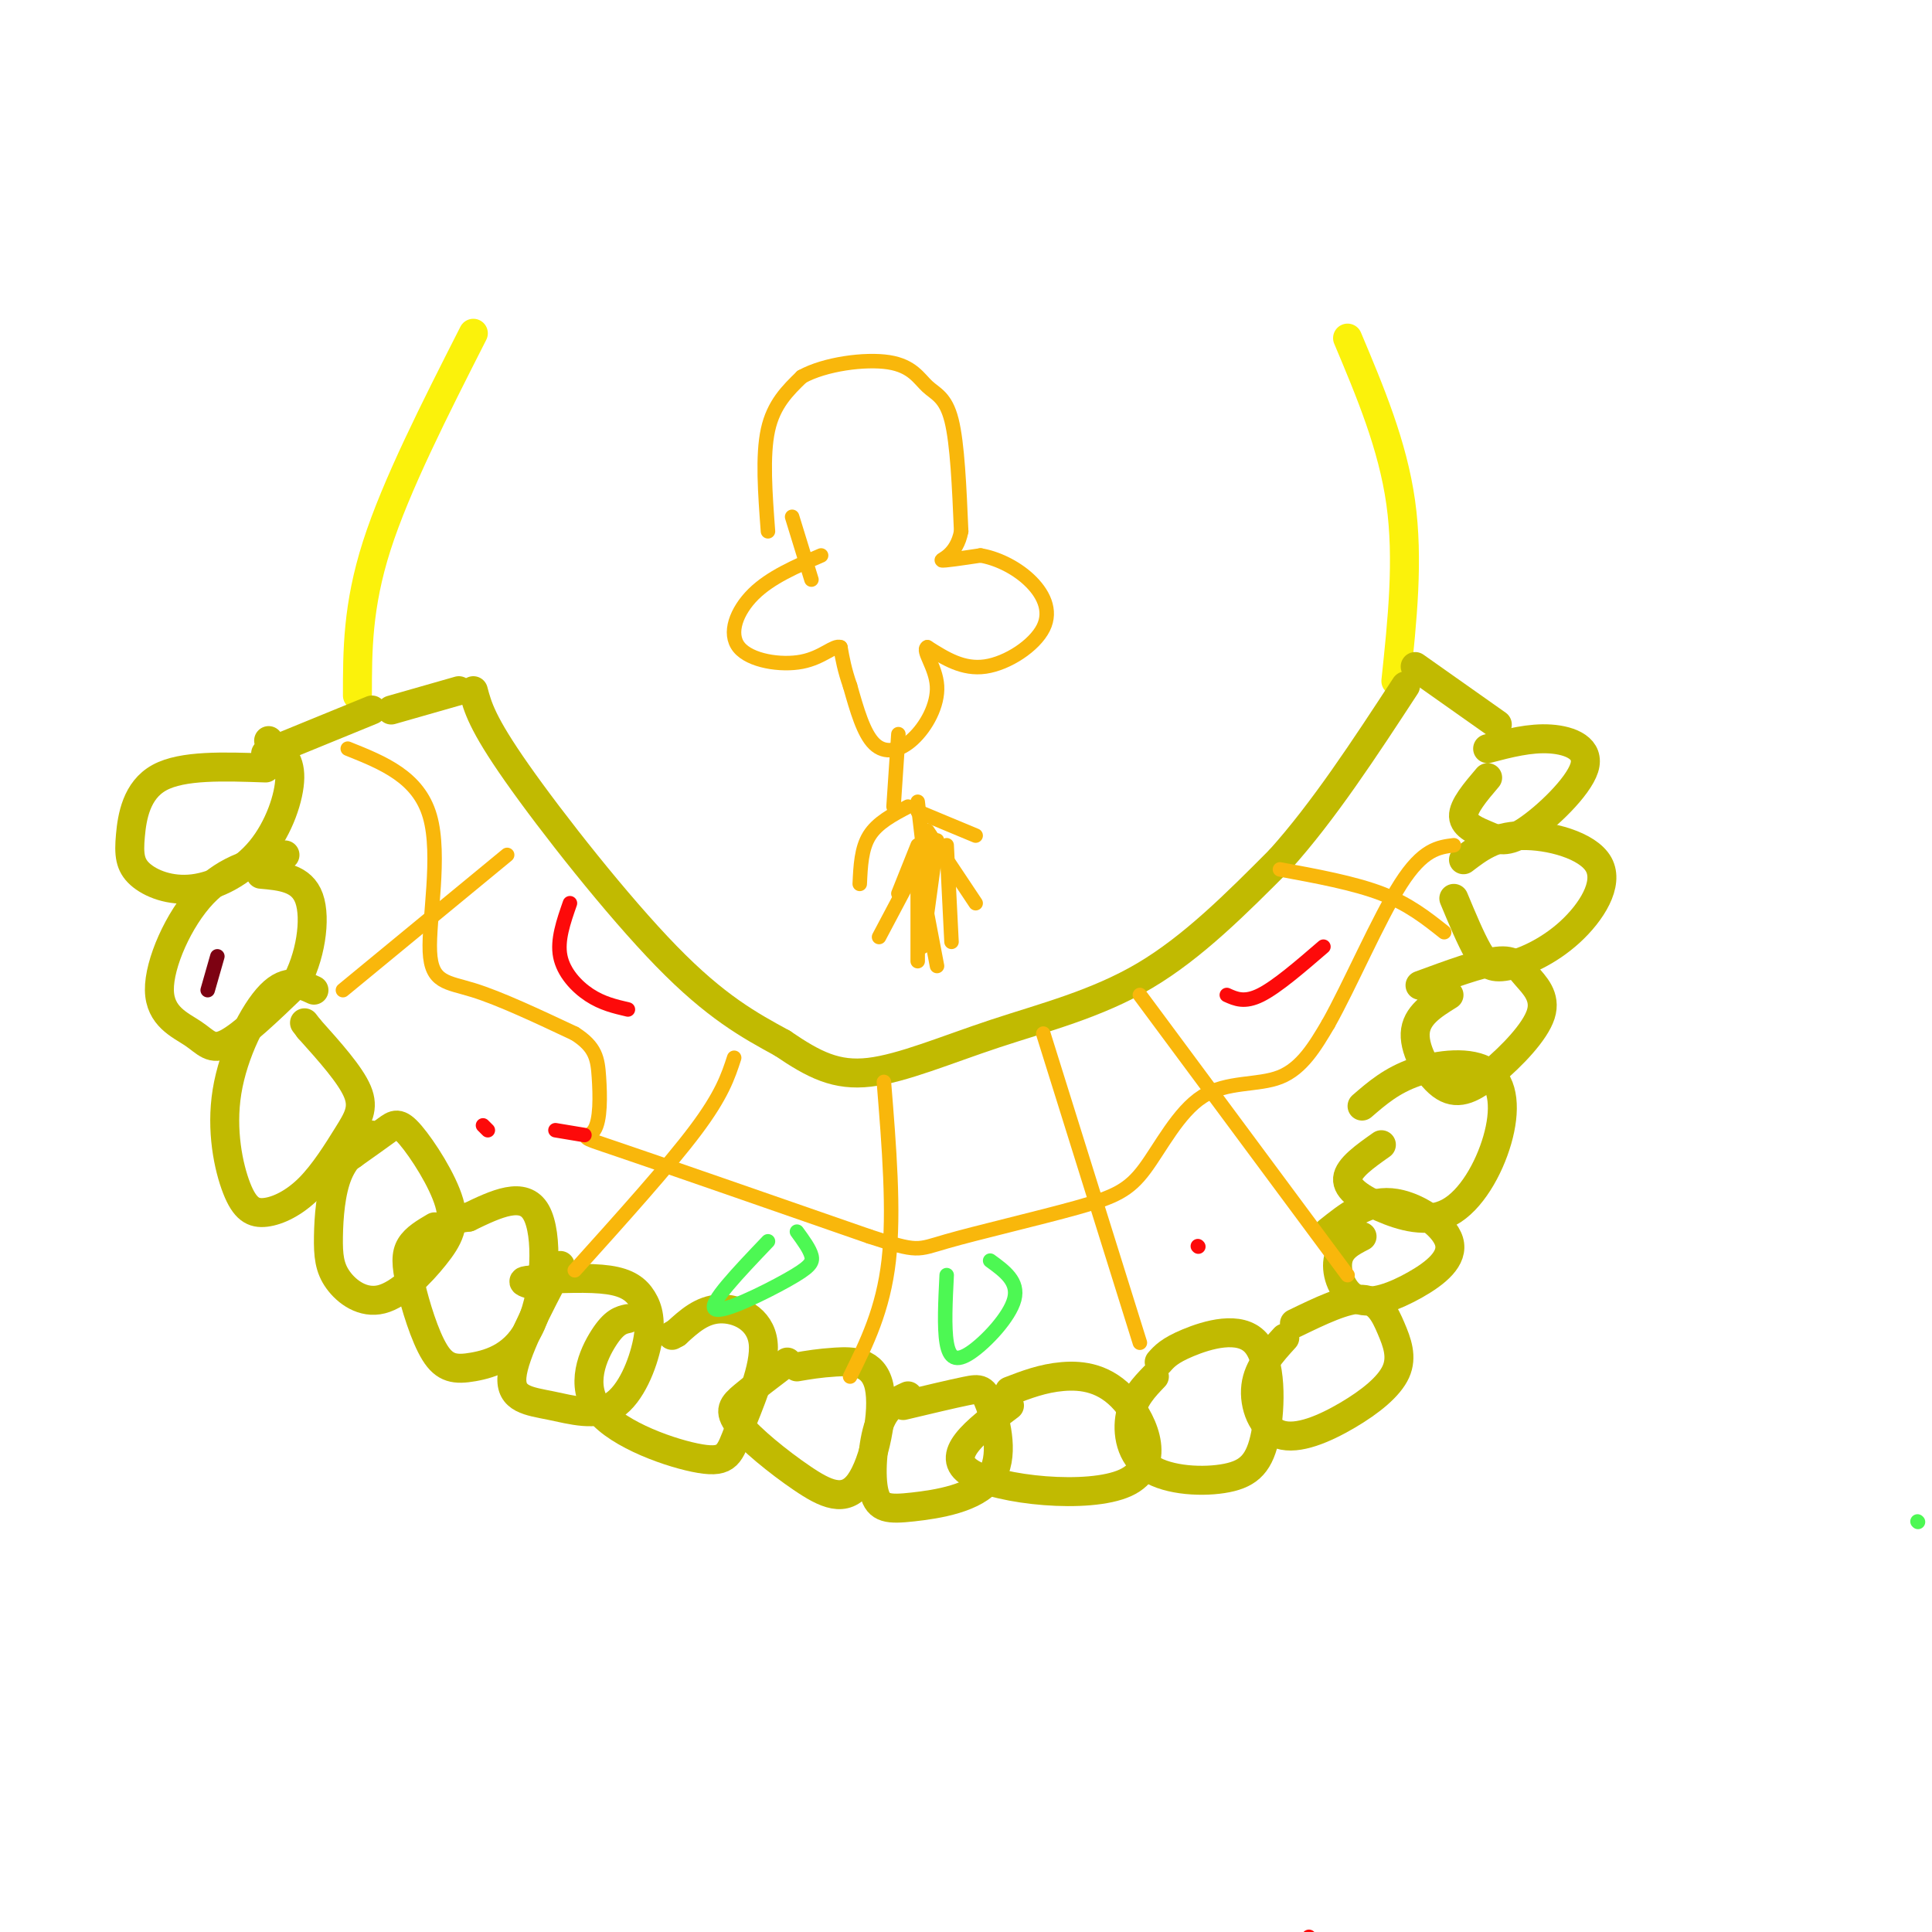 <svg viewBox='0 0 400 400' version='1.1' xmlns='http://www.w3.org/2000/svg' xmlns:xlink='http://www.w3.org/1999/xlink'><g fill='none' stroke='#FBF20B' stroke-width='6' stroke-linecap='round' stroke-linejoin='round'><path d='M98,69c-8.000,15.750 -16.000,31.500 -20,44c-4.000,12.500 -4.000,21.750 -4,31'/><path d='M279,70c4.667,11.083 9.333,22.167 11,34c1.667,11.833 0.333,24.417 -1,37'/></g>
<g fill='none' stroke='#C1BA01' stroke-width='6' stroke-linecap='round' stroke-linejoin='round'><path d='M55,156c0.000,0.000 22.000,-9.000 22,-9'/><path d='M55,159c-8.621,-0.305 -17.242,-0.610 -22,2c-4.758,2.610 -5.653,8.135 -6,12c-0.347,3.865 -0.145,6.072 2,8c2.145,1.928 6.235,3.579 11,3c4.765,-0.579 10.206,-3.387 14,-8c3.794,-4.613 5.941,-11.032 6,-15c0.059,-3.968 -1.971,-5.484 -4,-7'/><path d='M56,154c-0.667,-1.167 -0.333,-0.583 0,0'/><path d='M59,177c-5.987,1.354 -11.974,2.708 -17,8c-5.026,5.292 -9.089,14.522 -9,20c0.089,5.478 4.332,7.206 7,9c2.668,1.794 3.762,3.656 7,2c3.238,-1.656 8.619,-6.828 14,-12'/><path d='M61,204c3.289,-5.644 4.511,-13.756 3,-18c-1.511,-4.244 -5.756,-4.622 -10,-5'/><path d='M65,205c-2.757,-1.282 -5.514,-2.563 -9,1c-3.486,3.563 -7.700,11.971 -9,20c-1.300,8.029 0.314,15.680 2,20c1.686,4.320 3.443,5.310 6,5c2.557,-0.310 5.912,-1.918 9,-5c3.088,-3.082 5.908,-7.637 8,-11c2.092,-3.363 3.455,-5.532 2,-9c-1.455,-3.468 -5.727,-8.234 -10,-13'/><path d='M64,213c-1.667,-2.167 -0.833,-1.083 0,0'/><path d='M77,235c-2.723,2.134 -5.447,4.269 -7,8c-1.553,3.731 -1.936,9.060 -2,13c-0.064,3.940 0.191,6.491 2,9c1.809,2.509 5.172,4.977 9,4c3.828,-0.977 8.120,-5.400 11,-9c2.880,-3.600 4.349,-6.377 3,-11c-1.349,-4.623 -5.517,-11.091 -8,-14c-2.483,-2.909 -3.281,-2.260 -5,-1c-1.719,1.260 -4.360,3.130 -7,5'/><path d='M73,239c-1.167,0.833 -0.583,0.417 0,0'/><path d='M90,254c-2.003,1.179 -4.005,2.357 -5,4c-0.995,1.643 -0.982,3.749 0,8c0.982,4.251 2.932,10.647 5,14c2.068,3.353 4.255,3.662 8,3c3.745,-0.662 9.047,-2.293 12,-9c2.953,-6.707 3.558,-18.488 1,-23c-2.558,-4.512 -8.279,-1.756 -14,1'/><path d='M97,252c-2.833,0.333 -2.917,0.667 -3,1'/><path d='M116,262c-4.795,9.130 -9.590,18.260 -10,23c-0.410,4.740 3.564,5.091 8,6c4.436,0.909 9.332,2.376 13,0c3.668,-2.376 6.107,-8.596 7,-13c0.893,-4.404 0.240,-6.993 -1,-9c-1.240,-2.007 -3.069,-3.430 -7,-4c-3.931,-0.570 -9.966,-0.285 -16,0'/><path d='M110,265c-2.667,0.167 -1.333,0.583 0,1'/><path d='M130,273c-1.413,0.310 -2.826,0.619 -5,4c-2.174,3.381 -5.110,9.833 -1,15c4.110,5.167 15.267,9.047 21,10c5.733,0.953 6.042,-1.023 8,-6c1.958,-4.977 5.566,-12.955 5,-18c-0.566,-5.045 -5.304,-7.156 -9,-7c-3.696,0.156 -6.348,2.578 -9,5'/><path d='M140,276c-1.500,0.833 -0.750,0.417 0,0'/><path d='M163,282c-3.381,2.564 -6.761,5.128 -9,7c-2.239,1.872 -3.335,3.051 -1,6c2.335,2.949 8.101,7.669 13,11c4.899,3.331 8.932,5.274 12,1c3.068,-4.274 5.172,-14.766 4,-20c-1.172,-5.234 -5.621,-5.210 -9,-5c-3.379,0.210 -5.690,0.605 -8,1'/><path d='M188,289c-2.309,1.060 -4.617,2.119 -6,6c-1.383,3.881 -1.840,10.582 -1,14c0.840,3.418 2.976,3.551 8,3c5.024,-0.551 12.934,-1.787 16,-6c3.066,-4.213 1.287,-11.404 0,-15c-1.287,-3.596 -2.082,-3.599 -5,-3c-2.918,0.599 -7.959,1.799 -13,3'/><path d='M209,291c-6.919,5.220 -13.837,10.440 -8,14c5.837,3.560 24.431,5.459 32,2c7.569,-3.459 4.115,-12.278 0,-17c-4.115,-4.722 -8.890,-5.349 -13,-5c-4.110,0.349 -7.555,1.675 -11,3'/><path d='M239,285c-2.143,2.228 -4.286,4.457 -5,8c-0.714,3.543 -0.000,8.401 4,11c4.000,2.599 11.287,2.940 16,2c4.713,-0.940 6.851,-3.159 8,-9c1.149,-5.841 1.309,-15.303 -2,-19c-3.309,-3.697 -10.088,-1.628 -14,0c-3.912,1.628 -4.956,2.814 -6,4'/><path d='M266,277c-2.759,3.030 -5.518,6.060 -6,10c-0.482,3.940 1.313,8.788 5,10c3.687,1.212 9.267,-1.214 14,-4c4.733,-2.786 8.619,-5.932 10,-9c1.381,-3.068 0.256,-6.057 -1,-9c-1.256,-2.943 -2.645,-5.841 -6,-6c-3.355,-0.159 -8.678,2.420 -14,5'/><path d='M282,256c-2.279,1.170 -4.558,2.339 -5,5c-0.442,2.661 0.953,6.812 4,8c3.047,1.188 7.744,-0.589 12,-3c4.256,-2.411 8.069,-5.457 7,-9c-1.069,-3.543 -7.020,-7.584 -12,-8c-4.980,-0.416 -8.990,2.792 -13,6'/><path d='M286,237c-3.405,2.402 -6.810,4.803 -7,7c-0.190,2.197 2.834,4.188 7,6c4.166,1.812 9.476,3.444 14,1c4.524,-2.444 8.264,-8.964 10,-15c1.736,-6.036 1.467,-11.587 -2,-14c-3.467,-2.413 -10.134,-1.690 -15,0c-4.866,1.690 -7.933,4.345 -11,7'/><path d='M300,206c-3.421,2.127 -6.842,4.254 -7,8c-0.158,3.746 2.946,9.112 6,11c3.054,1.888 6.059,0.299 10,-3c3.941,-3.299 8.819,-8.307 10,-12c1.181,-3.693 -1.336,-6.071 -3,-8c-1.664,-1.929 -2.475,-3.408 -6,-3c-3.525,0.408 -9.762,2.704 -16,5'/><path d='M301,186c1.750,4.196 3.501,8.391 5,11c1.499,2.609 2.747,3.630 6,3c3.253,-0.630 8.511,-2.911 13,-7c4.489,-4.089 8.209,-9.985 6,-14c-2.209,-4.015 -10.345,-6.147 -16,-6c-5.655,0.147 -8.827,2.574 -12,5'/><path d='M308,161c-2.544,2.990 -5.087,5.979 -5,8c0.087,2.021 2.805,3.072 5,4c2.195,0.928 3.867,1.733 8,-1c4.133,-2.733 10.728,-9.005 12,-13c1.272,-3.995 -2.779,-5.713 -7,-6c-4.221,-0.287 -8.610,0.856 -13,2'/><path d='M293,138c0.000,0.000 17.000,12.000 17,12'/><path d='M81,147c0.000,0.000 14.000,-4.000 14,-4'/><path d='M98,143c0.889,3.356 1.778,6.711 9,17c7.222,10.289 20.778,27.511 31,38c10.222,10.489 17.111,14.244 24,18'/><path d='M162,216c6.619,4.514 11.166,6.797 18,6c6.834,-0.797 15.955,-4.676 26,-8c10.045,-3.324 21.013,-6.093 31,-12c9.987,-5.907 18.994,-14.954 28,-24'/><path d='M265,178c9.000,-10.000 17.500,-23.000 26,-36'/></g>
<g fill='none' stroke='#F9B70B' stroke-width='3' stroke-linecap='round' stroke-linejoin='round'><path d='M71,205c0.000,0.000 34.000,-28.000 34,-28'/><path d='M119,263c9.750,-10.833 19.500,-21.667 25,-29c5.500,-7.333 6.750,-11.167 8,-15'/><path d='M176,285c3.417,-6.917 6.833,-13.833 8,-24c1.167,-10.167 0.083,-23.583 -1,-37'/><path d='M236,278c0.000,0.000 -20.000,-64.000 -20,-64'/><path d='M279,264c0.000,0.000 -43.000,-58.000 -43,-58'/><path d='M265,180c7.667,1.417 15.333,2.833 21,5c5.667,2.167 9.333,5.083 13,8'/><path d='M159,110c-0.583,-7.833 -1.167,-15.667 0,-21c1.167,-5.333 4.083,-8.167 7,-11'/><path d='M166,78c4.748,-2.646 13.118,-3.761 18,-3c4.882,0.761 6.276,3.397 8,5c1.724,1.603 3.778,2.172 5,7c1.222,4.828 1.611,13.914 2,23'/><path d='M199,110c-0.933,4.956 -4.267,5.844 -4,6c0.267,0.156 4.133,-0.422 8,-1'/><path d='M203,115c3.167,0.512 7.086,2.292 10,5c2.914,2.708 4.823,6.344 3,10c-1.823,3.656 -7.378,7.330 -12,8c-4.622,0.670 -8.311,-1.665 -12,-4'/><path d='M192,134c-1.212,0.581 1.758,4.032 2,8c0.242,3.968 -2.242,8.453 -5,11c-2.758,2.547 -5.788,3.156 -8,1c-2.212,-2.156 -3.606,-7.078 -5,-12'/><path d='M176,142c-1.167,-3.333 -1.583,-5.667 -2,-8'/><path d='M174,134c-1.330,-0.526 -3.656,2.158 -8,3c-4.344,0.842 -10.708,-0.158 -13,-3c-2.292,-2.842 -0.512,-7.526 3,-11c3.512,-3.474 8.756,-5.737 14,-8'/><path d='M164,107c0.000,0.000 4.000,13.000 4,13'/><path d='M186,152c0.000,0.000 -1.000,15.000 -1,15'/><path d='M188,167c-3.167,1.667 -6.333,3.333 -8,6c-1.667,2.667 -1.833,6.333 -2,10'/><path d='M190,168c0.000,0.000 12.000,5.000 12,5'/><path d='M190,166c0.000,0.000 2.000,17.000 2,17'/><path d='M191,177c0.000,0.000 -9.000,17.000 -9,17'/><path d='M192,172c0.000,0.000 10.000,15.000 10,15'/><path d='M194,174c0.000,0.000 -3.000,22.000 -3,22'/><path d='M190,181c0.000,0.000 0.000,18.000 0,18'/><path d='M190,179c0.000,0.000 4.000,21.000 4,21'/><path d='M196,175c0.000,0.000 1.000,20.000 1,20'/><path d='M190,175c0.000,0.000 -4.000,10.000 -4,10'/><path d='M72,155c7.327,2.935 14.655,5.869 17,14c2.345,8.131 -0.292,21.458 0,28c0.292,6.542 3.512,6.298 9,8c5.488,1.702 13.244,5.351 21,9'/><path d='M119,214c4.356,2.770 4.745,5.196 5,9c0.255,3.804 0.376,8.986 -1,11c-1.376,2.014 -4.250,0.861 5,4c9.250,3.139 30.625,10.569 52,18'/><path d='M180,256c10.221,3.369 9.774,2.792 16,1c6.226,-1.792 19.124,-4.798 27,-7c7.876,-2.202 10.730,-3.601 14,-8c3.270,-4.399 6.957,-11.800 12,-15c5.043,-3.200 11.441,-2.200 16,-4c4.559,-1.800 7.280,-6.400 10,-11'/><path d='M275,212c4.400,-7.800 10.400,-21.800 15,-29c4.600,-7.200 7.800,-7.600 11,-8'/></g>
<g fill='none' stroke='#4DF853' stroke-width='3' stroke-linecap='round' stroke-linejoin='round'><path d='M397,315c0.000,0.000 0.100,0.100 0.1,0.1'/><path d='M196,264c-0.268,5.411 -0.536,10.821 0,14c0.536,3.179 1.875,4.125 5,2c3.125,-2.125 8.036,-7.321 9,-11c0.964,-3.679 -2.018,-5.839 -5,-8'/><path d='M159,257c-6.179,6.476 -12.357,12.952 -11,14c1.357,1.048 10.250,-3.333 15,-6c4.750,-2.667 5.357,-3.619 5,-5c-0.357,-1.381 -1.679,-3.190 -3,-5'/></g>
<g fill='none' stroke='#FD0A0A' stroke-width='3' stroke-linecap='round' stroke-linejoin='round'><path d='M254,206c1.833,0.833 3.667,1.667 7,0c3.333,-1.667 8.167,-5.833 13,-10'/><path d='M118,187c-1.333,3.822 -2.667,7.644 -2,11c0.667,3.356 3.333,6.244 6,8c2.667,1.756 5.333,2.378 8,3'/><path d='M248,258c0.000,0.000 0.100,0.100 0.1,0.1'/><path d='M121,235c0.000,0.000 -6.000,-1.000 -6,-1'/><path d='M100,233c0.000,0.000 1.000,1.000 1,1'/><path d='M271,401c0.000,0.000 0.100,0.100 0.1,0.1'/></g>
<g fill='none' stroke='#7D0212' stroke-width='3' stroke-linecap='round' stroke-linejoin='round'><path d='M43,205c0.000,0.000 2.000,-7.000 2,-7'/></g>
</svg>
